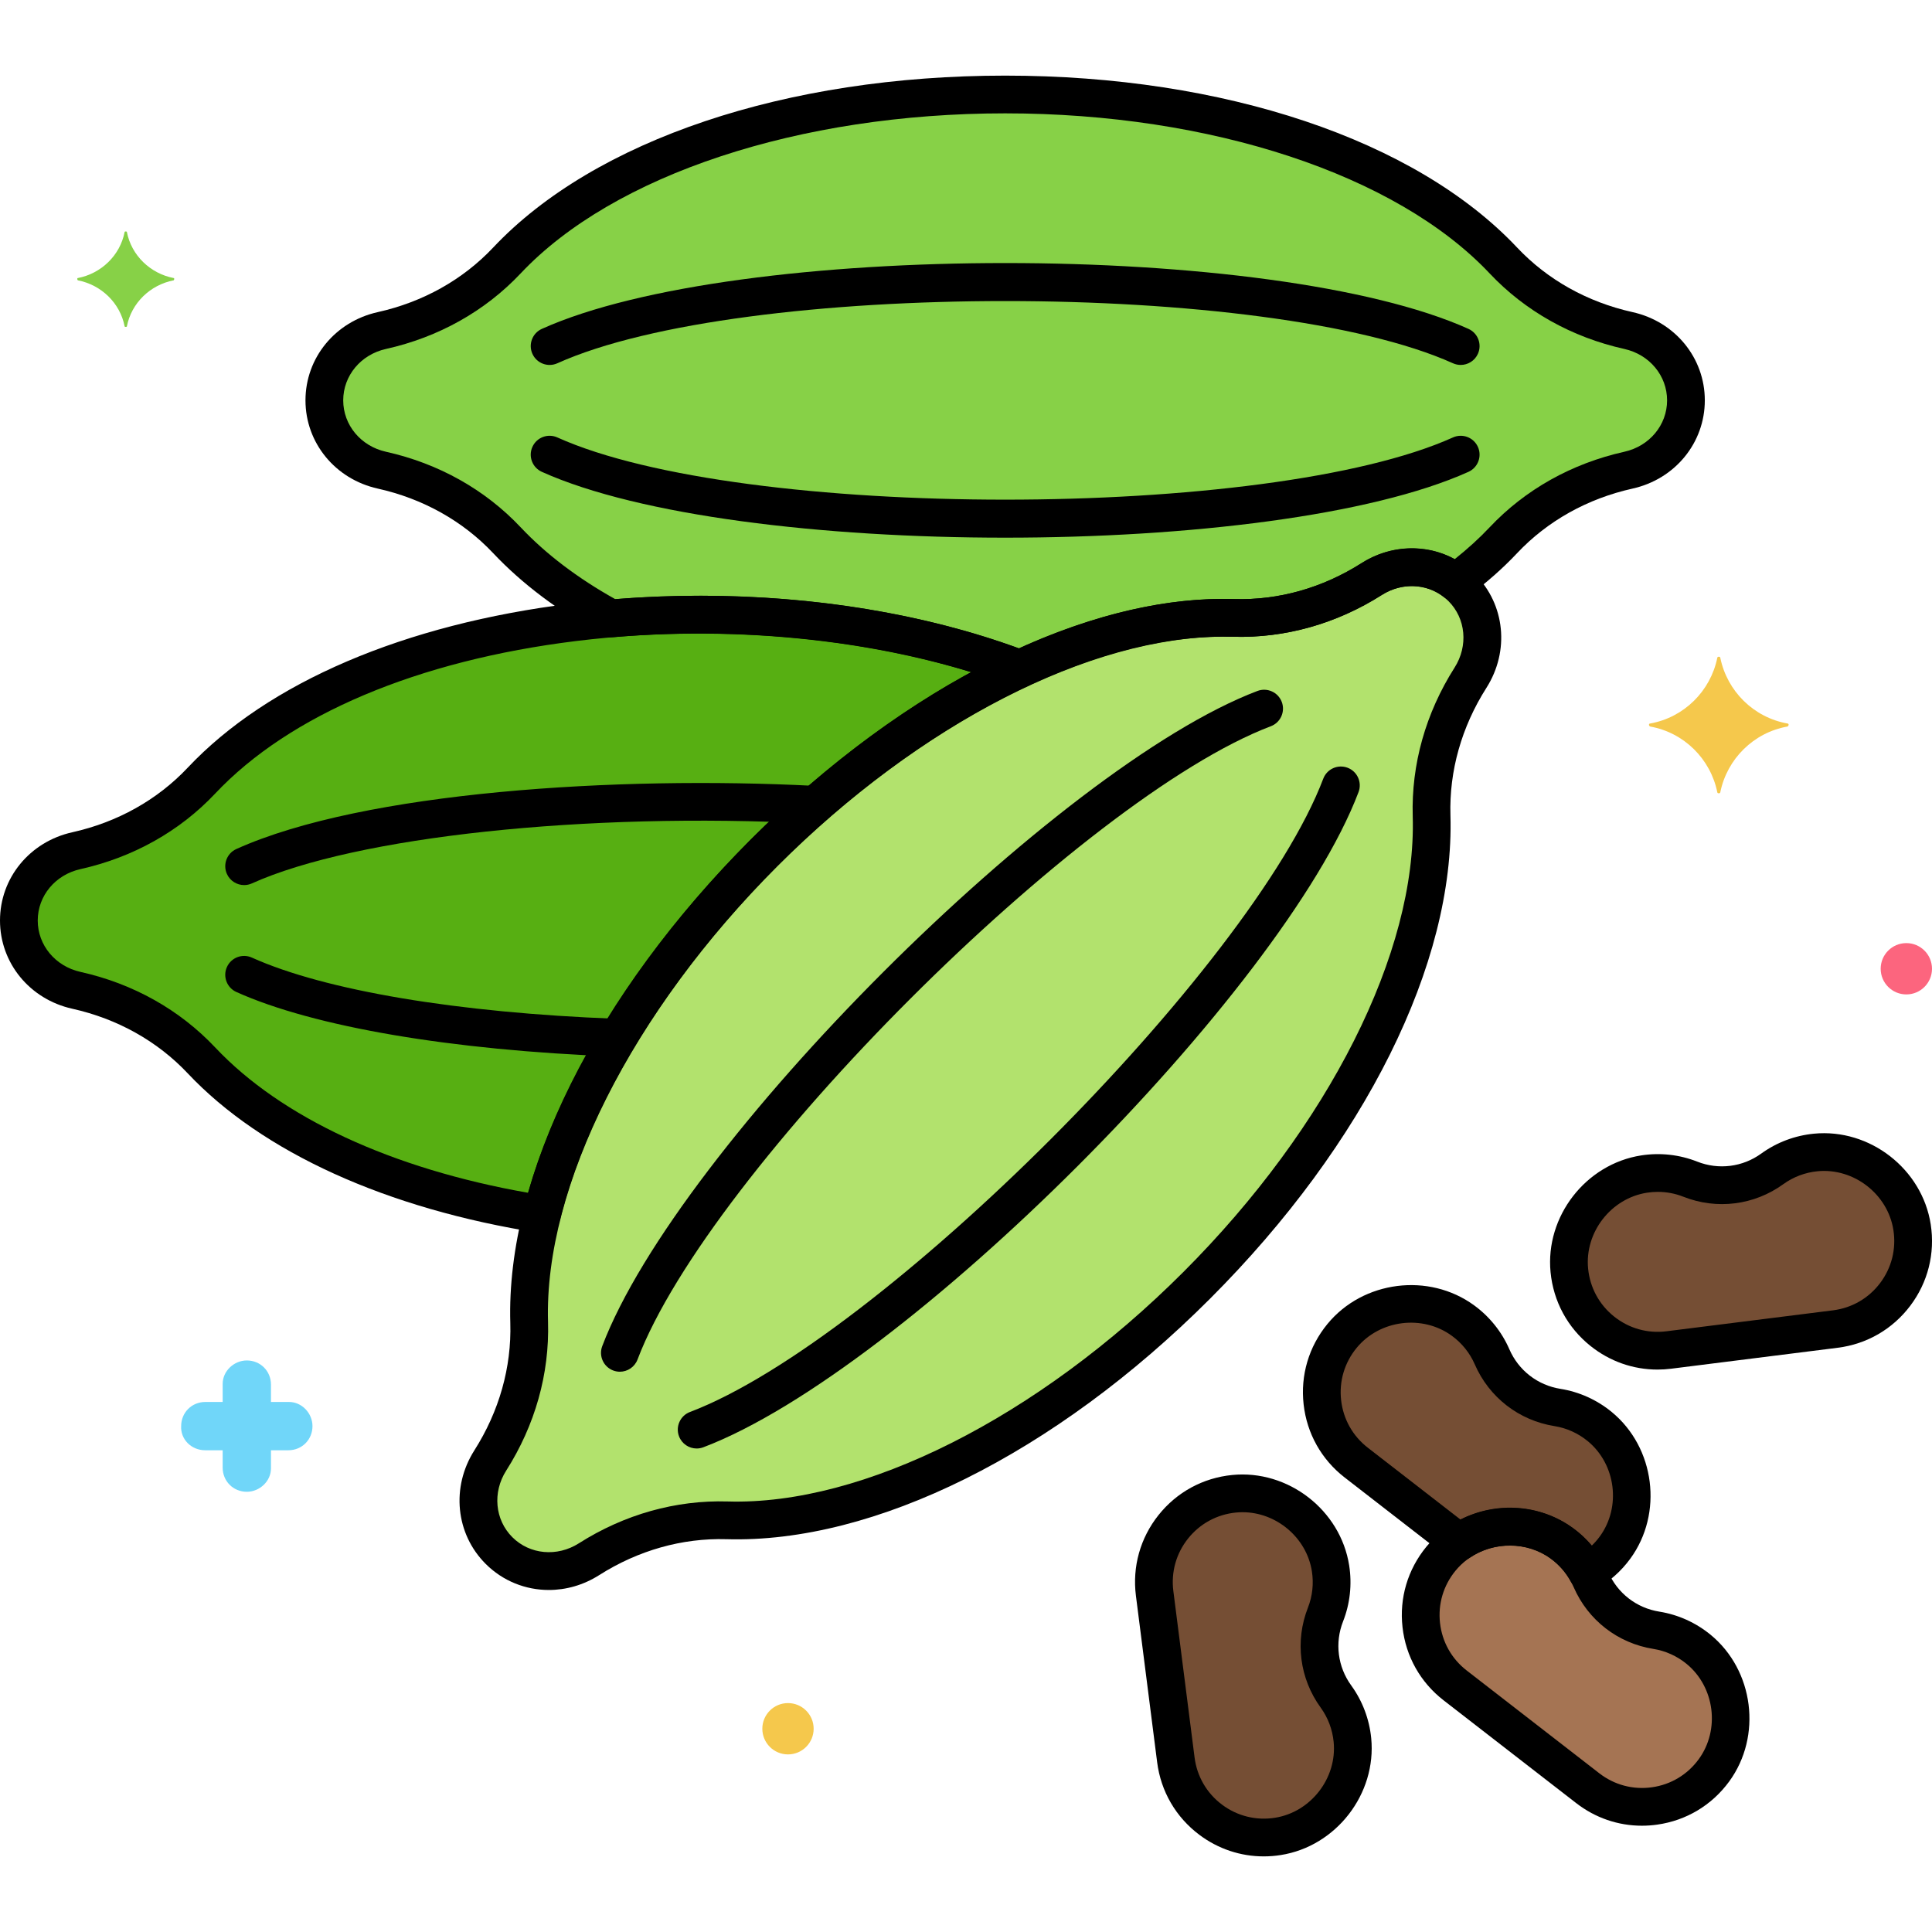 <svg height="512" viewBox="0 0 256 256" width="512" xmlns="http://www.w3.org/2000/svg"><g id="Layer_28"><g><g><path d="m135.143 88.623c-34.712-13.159-86.746-8.223-108.449 14.811-4.47 4.744-10.289 7.887-16.576 9.287-4.401.98-7.618 4.742-7.618 9.25 0 4.509 3.217 8.271 7.618 9.25 6.286 1.4 12.106 4.543 16.576 9.286 10.084 10.702 26.716 17.493 45.115 20.383 7.041-28.157 34.85-58.947 63.334-72.267z" fill="#57af12"/></g><g><path d="m181.766 76.722c-5.435 3.455-11.772 5.348-18.288 5.154-40.271-1.198-94.558 53.093-93.36 93.36.194 6.515-1.699 12.852-5.154 18.288-2.419 3.805-2.034 8.74 1.154 11.928s8.123 3.573 11.928 1.154c5.435-3.455 11.772-5.348 18.287-5.154 40.271 1.198 94.558-53.093 93.36-93.36-.194-6.515 1.699-12.852 5.154-18.287 2.419-3.805 2.034-8.74-1.154-11.928-3.188-3.189-8.122-3.574-11.927-1.155z" fill="#b2e26d"/></g><g><path d="m215.779 43.799c-6.287-1.4-12.106-4.543-16.576-9.287-27.629-29.323-104.405-29.32-132.031 0-4.47 4.744-10.289 7.887-16.576 9.287-4.401.98-7.618 4.742-7.618 9.25 0 4.509 3.217 8.271 7.618 9.25 6.286 1.4 12.106 4.543 16.576 9.286 3.769 4 8.457 7.45 13.805 10.358 18.632-1.591 38.213.643 54.152 6.685 9.633-4.507 19.341-7.021 28.349-6.753 6.515.194 12.852-1.699 18.288-5.154 3.495-2.222 7.939-2.071 11.111.437 2.309-1.726 4.443-3.574 6.327-5.573 4.47-4.744 10.289-7.887 16.576-9.286 4.401-.98 7.618-4.742 7.618-9.25-.001-4.509-3.218-8.27-7.619-9.25z" fill="#87d147"/></g><g><path d="m225.082 218.552c-1.679-1.38-3.617-2.215-5.606-2.532-3.845-.613-7.114-3.146-8.665-6.717-.803-1.848-2.094-3.516-3.85-4.798-4.957-3.62-12.131-2.71-16.028 2.033-4.228 5.146-3.349 12.731 1.879 16.784l17.575 13.624c5.228 4.053 12.792 3.012 16.722-2.365 3.622-4.956 2.714-12.13-2.027-16.029z" fill="#a57453"/></g><g><path d="m240.601 152.707c-2.163.209-4.124.988-5.756 2.169-3.154 2.283-7.257 2.799-10.878 1.368-1.874-.74-3.966-1.009-6.114-.676-6.066.94-10.5 6.653-9.907 12.762.644 6.629 6.624 11.376 13.187 10.551l22.063-2.775c6.564-.826 11.182-6.906 10.164-13.488-.939-6.066-6.649-10.502-12.759-9.911z" fill="#754e34"/></g><g><path d="m176.302 207.816c.337 2.147.072 4.24-.665 6.115-1.425 3.623-.901 7.726 1.387 10.876 1.184 1.63 1.966 3.59 2.179 5.753.602 6.109-3.825 11.827-9.889 12.776-6.58 1.029-12.668-3.578-13.505-10.141l-2.813-22.058c-.837-6.562 3.9-12.55 10.528-13.206 6.108-.604 11.827 3.82 12.778 9.885z" fill="#754e34"/></g><g><path d="m206.96 204.505c1.444 1.054 2.555 2.378 3.357 3.84 1.403-.798 2.668-1.893 3.686-3.287 3.622-4.956 2.714-12.13-2.027-16.028-1.679-1.38-3.617-2.215-5.606-2.532-3.845-.613-7.113-3.146-8.665-6.717-.803-1.848-2.094-3.516-3.85-4.798-4.957-3.62-12.131-2.71-16.028 2.033-4.228 5.146-3.349 12.731 1.879 16.784l13.62 10.558c4.018-2.739 9.57-2.821 13.634.147z" fill="#754e34"/></g><g><path d="m23.013 36.843c-3.1-.6-5.6-3-6.2-6.1 0-.1-.3-.1-.3 0-.6 3.1-3.1 5.5-6.2 6.1-.1 0-.1.2 0 .3 3.1.6 5.6 3 6.2 6.1 0 .1.3.1.3 0 .6-3.1 3.1-5.5 6.2-6.1.1-.1.1-.3 0-.3z" fill="#87d147"/></g><g><path d="m27.205 192.168h2.3v2.3c0 1.8 1.4 3.2 3.2 3.2 1.7 0 3.2-1.4 3.2-3.1v-.1-2.3h2.3c1.8 0 3.2-1.4 3.2-3.2 0-1.7-1.4-3.2-3.1-3.2h-.1-2.3v-2.3c0-1.8-1.4-3.2-3.2-3.2-1.7 0-3.2 1.4-3.2 3.1v.1 2.3h-2.3c-1.8 0-3.2 1.4-3.2 3.2-.1 1.7 1.3 3.2 3.2 3.2-.1 0-.1 0 0 0z" fill="#70d6f9"/></g><g><circle cx="104.413" cy="229.068" fill="#f5c84c" r="3.4"/></g><g><path d="m218.65 95.868c4.5-.8 8-4.3 8.9-8.7 0-.2.4-.2.4 0 .9 4.4 4.4 7.9 8.9 8.7.2 0 .2.3 0 .4-4.5.8-8 4.3-8.9 8.7 0 .2-.4.2-.4 0-.9-4.4-4.4-7.9-8.9-8.7-.2-.1-.2-.4 0-.4z" fill="#f5c84c"/></g><g><circle cx="252.6" cy="128.366" fill="#fc657e" r="3.4"/></g><g><path d="m217.562 241.917c-3.143 0-6.176-1.033-8.707-2.995l-17.575-13.624c-3.074-2.382-5.006-5.823-5.439-9.688-.435-3.864.688-7.649 3.16-10.659 4.715-5.74 13.433-6.847 19.434-2.465 2.049 1.496 3.663 3.508 4.669 5.82 1.218 2.804 3.747 4.764 6.766 5.245 2.488.397 4.84 1.458 6.8 3.069h.001c5.738 4.718 6.841 13.437 2.457 19.435-2.298 3.144-5.683 5.174-9.533 5.718-.68.096-1.359.144-2.033.144zm-17.493-37.134c-2.709 0-5.405 1.151-7.205 3.342-1.607 1.957-2.337 4.417-2.055 6.927.282 2.511 1.537 4.747 3.533 6.294l17.575 13.624c1.997 1.548 4.476 2.206 6.978 1.853 2.501-.353 4.701-1.673 6.194-3.717 2.847-3.896 2.131-9.557-1.595-12.622-1.275-1.048-2.802-1.738-4.413-1.995-4.713-.75-8.662-3.812-10.564-8.189-.651-1.497-1.699-2.803-3.031-3.775-1.607-1.174-3.515-1.742-5.417-1.742z"/></g><g><path d="m219.628 181.476c-3.22 0-6.318-1.082-8.878-3.128-3.037-2.428-4.917-5.899-5.293-9.775-.719-7.394 4.67-14.336 12.012-15.475 2.507-.389 5.072-.105 7.415.821 2.843 1.123 6.018.726 8.494-1.068 2.043-1.478 4.457-2.388 6.981-2.632 7.398-.72 14.334 4.675 15.471 12.017.595 3.849-.367 7.678-2.708 10.782-2.342 3.105-5.756 5.083-9.614 5.568l-22.063 2.775c-.608.077-1.215.115-1.817.115zm.038-23.547c-.477 0-.955.037-1.432.111-4.768.739-8.268 5.248-7.801 10.05.244 2.52 1.466 4.776 3.438 6.353 1.975 1.579 4.446 2.275 6.948 1.958l22.063-2.775c2.506-.315 4.725-1.6 6.246-3.618 1.521-2.017 2.146-4.505 1.759-7.007-.737-4.768-5.245-8.267-10.047-7.805-.001 0-.001 0-.001 0-1.642.159-3.209.749-4.532 1.706-3.863 2.798-8.822 3.423-13.262 1.668-1.072-.425-2.221-.641-3.379-.641zm20.935-5.221h.01z"/></g><g><path d="m167.452 245.981c-3.069 0-6.038-.985-8.539-2.865-3.109-2.336-5.093-5.748-5.584-9.605l-2.813-22.058c-.492-3.857.571-7.657 2.995-10.7 2.423-3.041 5.891-4.927 9.766-5.31 7.401-.732 14.345 4.646 15.495 11.985.394 2.507.114 5.072-.809 7.417-1.117 2.844-.712 6.019 1.084 8.491 1.481 2.041 2.396 4.453 2.645 6.978.728 7.393-4.651 14.342-11.991 15.49-.753.119-1.504.177-2.249.177zm-2.807-45.605c-.29 0-.582.014-.876.043-2.52.249-4.773 1.475-6.348 3.45-1.574 1.977-2.266 4.445-1.946 6.951l2.813 22.058c.32 2.506 1.608 4.723 3.629 6.241 2.02 1.517 4.513 2.138 7.011 1.746 4.767-.746 8.261-5.259 7.787-10.061-.161-1.641-.754-3.207-1.713-4.529-2.805-3.86-3.438-8.817-1.692-13.259.598-1.52.778-3.184.522-4.813-.701-4.475-4.724-7.827-9.187-7.827z"/></g><g><path d="m210.317 210.845c-.229 0-.458-.031-.682-.095-.645-.183-1.188-.616-1.511-1.203-.665-1.213-1.553-2.23-2.639-3.022 0 0 0 0-.001 0-3.098-2.263-7.52-2.304-10.75-.102-.895.611-2.082.575-2.939-.089l-13.62-10.558c-3.074-2.383-5.006-5.824-5.439-9.689-.435-3.864.688-7.649 3.16-10.658 4.715-5.74 13.431-6.847 19.434-2.465 2.049 1.496 3.664 3.509 4.668 5.821 1.218 2.803 3.748 4.764 6.767 5.245 2.488.396 4.84 1.458 6.8 3.069 5.739 4.718 6.842 13.437 2.458 19.435-1.199 1.64-2.703 2.98-4.47 3.985-.38.215-.806.326-1.236.326zm-1.882-8.359c.923.674 1.753 1.45 2.481 2.32.39-.373.747-.781 1.069-1.223 2.848-3.896 2.131-9.558-1.597-12.622-1.274-1.048-2.8-1.737-4.411-1.994-4.714-.751-8.663-3.813-10.565-8.189-.65-1.498-1.698-2.803-3.03-3.775-3.897-2.845-9.56-2.127-12.622 1.601-1.607 1.956-2.337 4.416-2.055 6.926.282 2.512 1.537 4.747 3.533 6.295l12.282 9.521c4.773-2.429 10.562-2.038 14.915 1.14z"/></g><g><path d="m71.811 163.392c-.129 0-.259-.01-.391-.031-20.156-3.167-36.686-10.673-46.546-21.139-4.021-4.267-9.311-7.227-15.3-8.56-5.637-1.255-9.574-6.062-9.574-11.69s3.937-10.436 9.575-11.691c5.989-1.333 11.279-4.293 15.3-8.561 10.643-11.296 28.706-19.019 50.86-21.745 20.941-2.576 42.917-.277 60.293 6.31.939.356 1.575 1.24 1.612 2.244.038 1.004-.529 1.933-1.439 2.358-28.606 13.378-55.247 43.735-61.967 70.611-.282 1.127-1.294 1.894-2.423 1.894zm20.945-79.452c-5.469 0-10.973.329-16.41.998-21 2.584-37.986 9.762-47.832 20.211-4.709 4.999-10.883 8.46-17.852 10.013-3.334.742-5.662 3.542-5.662 6.81s2.328 6.068 5.662 6.81c6.969 1.552 13.143 5.014 17.852 10.012 8.749 9.285 23.417 16.085 41.469 19.259 7.426-25.915 31.771-54.354 58.744-68.989-10.92-3.371-23.348-5.124-35.971-5.124z"/></g><g><path d="m32.349 117.278c-.953 0-1.864-.548-2.281-1.474-.567-1.259-.006-2.739 1.252-3.306 16.923-7.623 50.601-9.7 76.471-8.374 1.379.07 2.439 1.246 2.369 2.625-.071 1.378-1.252 2.44-2.625 2.369-29.891-1.53-60.386 1.734-74.161 7.939-.333.151-.682.221-1.025.221z"/></g><g><path d="m81.542 139.99c-.032 0-.063 0-.096-.002-21.614-.816-39.885-3.93-50.126-8.544-1.259-.567-1.82-2.047-1.252-3.306.567-1.259 2.045-1.82 3.306-1.252 9.676 4.359 27.266 7.313 48.261 8.106 1.38.052 2.456 1.213 2.404 2.592-.051 1.348-1.16 2.406-2.497 2.406z"/></g><g><path d="m72.722 210.681c-3.074 0-6.086-1.176-8.371-3.461-3.979-3.979-4.595-10.163-1.497-15.037 3.292-5.177 4.939-11.012 4.765-16.872-.583-19.586 11.328-43.539 31.861-64.072s44.492-32.445 64.072-31.861c5.88.177 11.693-1.473 16.872-4.765 4.873-3.098 11.058-2.484 15.036 1.497 3.979 3.979 4.596 10.163 1.496 15.037-3.291 5.177-4.938 11.012-4.765 16.872.583 19.587-11.328 43.539-31.861 64.073-20.533 20.532-44.475 32.428-64.072 31.86-5.85-.173-11.693 1.473-16.872 4.765-2.074 1.318-4.386 1.964-6.664 1.964zm89.488-126.324c-17.788 0-40.333 11.555-59.194 30.416-19.285 19.285-30.934 42.425-30.399 60.388.204 6.865-1.713 13.678-5.543 19.703-1.833 2.882-1.498 6.509.812 8.819s5.937 2.645 8.819.812c6.026-3.83 12.845-5.745 19.703-5.543 17.953.539 41.103-11.113 60.388-30.398 19.285-19.286 30.934-42.425 30.398-60.389-.203-6.864 1.713-13.677 5.544-19.703 1.832-2.882 1.498-6.509-.813-8.819-2.311-2.312-5.937-2.645-8.819-.813-6.025 3.831-12.845 5.742-19.702 5.543-.394-.01-.795-.016-1.194-.016zm19.556-7.635h.01z"/></g><g><path d="m82.136 181.76c-.294 0-.594-.052-.885-.163-1.291-.489-1.941-1.933-1.452-3.224 10.033-26.479 60.338-76.785 86.818-86.817 1.289-.488 2.733.16 3.224 1.452.489 1.291-.161 2.734-1.452 3.224-25.025 9.481-74.432 58.888-83.914 83.913-.38 1-1.33 1.615-2.339 1.615z"/></g><g><path d="m92.311 191.934c-1.009 0-1.959-.615-2.338-1.615-.489-1.291.161-2.734 1.452-3.224 25.025-9.481 74.431-58.889 83.913-83.913.49-1.292 1.933-1.94 3.224-1.452 1.291.489 1.941 1.933 1.452 3.224-10.032 26.479-60.337 76.785-86.817 86.817-.293.11-.592.163-.886.163z"/></g><g><path d="m193.55 48.356c-.344 0-.692-.071-1.025-.221-24.401-10.991-94.272-10.991-118.672 0-1.258.569-2.739.007-3.306-1.252s-.006-2.739 1.252-3.306c25.818-11.63 96.961-11.63 122.778 0 1.26.567 1.82 2.047 1.253 3.306-.417.925-1.327 1.473-2.28 1.473z"/></g><g><path d="m133.187 71.244c-24.243 0-48.479-2.907-61.389-8.722-1.259-.567-1.82-2.047-1.252-3.306.566-1.259 2.046-1.82 3.306-1.252 24.399 10.99 94.271 10.99 118.672 0 1.257-.567 2.738-.007 3.306 1.252.567 1.259.006 2.739-1.253 3.306-12.907 5.814-37.152 8.722-61.39 8.722z"/></g><g><path d="m135.129 91.129c-.3 0-.601-.054-.886-.162-15.137-5.738-34.477-8.119-53.053-6.532-.49.044-.978-.061-1.407-.294-5.738-3.121-10.593-6.768-14.43-10.84-4.021-4.267-9.312-7.227-15.3-8.561-5.637-1.255-9.575-6.063-9.575-11.691s3.938-10.436 9.575-11.691c5.988-1.333 11.279-4.293 15.299-8.561 13.438-14.261 38.799-22.777 67.836-22.777h.001c29.037 0 54.396 8.515 67.833 22.777 4.021 4.268 9.312 7.228 15.3 8.561 5.638 1.255 9.575 6.063 9.575 11.691s-3.938 10.436-9.575 11.691c-5.988 1.333-11.279 4.293-15.3 8.561-1.905 2.023-4.08 3.94-6.649 5.861-.907.678-2.158.662-3.048-.042-2.312-1.828-5.613-1.943-8.219-.288-6.025 3.831-12.845 5.742-19.702 5.543-8.297-.248-17.444 1.947-27.216 6.519-.334.156-.697.235-1.059.235zm-42.276-12.191c15.04 0 29.654 2.397 42.175 6.985 10.134-4.606 19.732-6.802 28.525-6.546 5.88.177 11.693-1.473 16.872-4.765 3.811-2.422 8.545-2.57 12.329-.517 1.739-1.387 3.291-2.802 4.629-4.223 4.711-4.999 10.884-8.461 17.854-10.013 3.333-.742 5.661-3.542 5.661-6.81s-2.328-6.068-5.661-6.81c-6.97-1.551-13.143-5.014-17.853-10.013-12.324-13.08-36.922-21.205-64.194-21.206-27.274 0-51.874 8.125-64.198 21.206-4.709 4.999-10.883 8.461-17.852 10.013-3.333.742-5.661 3.542-5.661 6.81s2.328 6.068 5.662 6.81c6.969 1.552 13.142 5.014 17.852 10.013 3.33 3.534 7.543 6.734 12.531 9.519 3.784-.303 7.571-.453 11.329-.453z"/></g></g></g></svg>